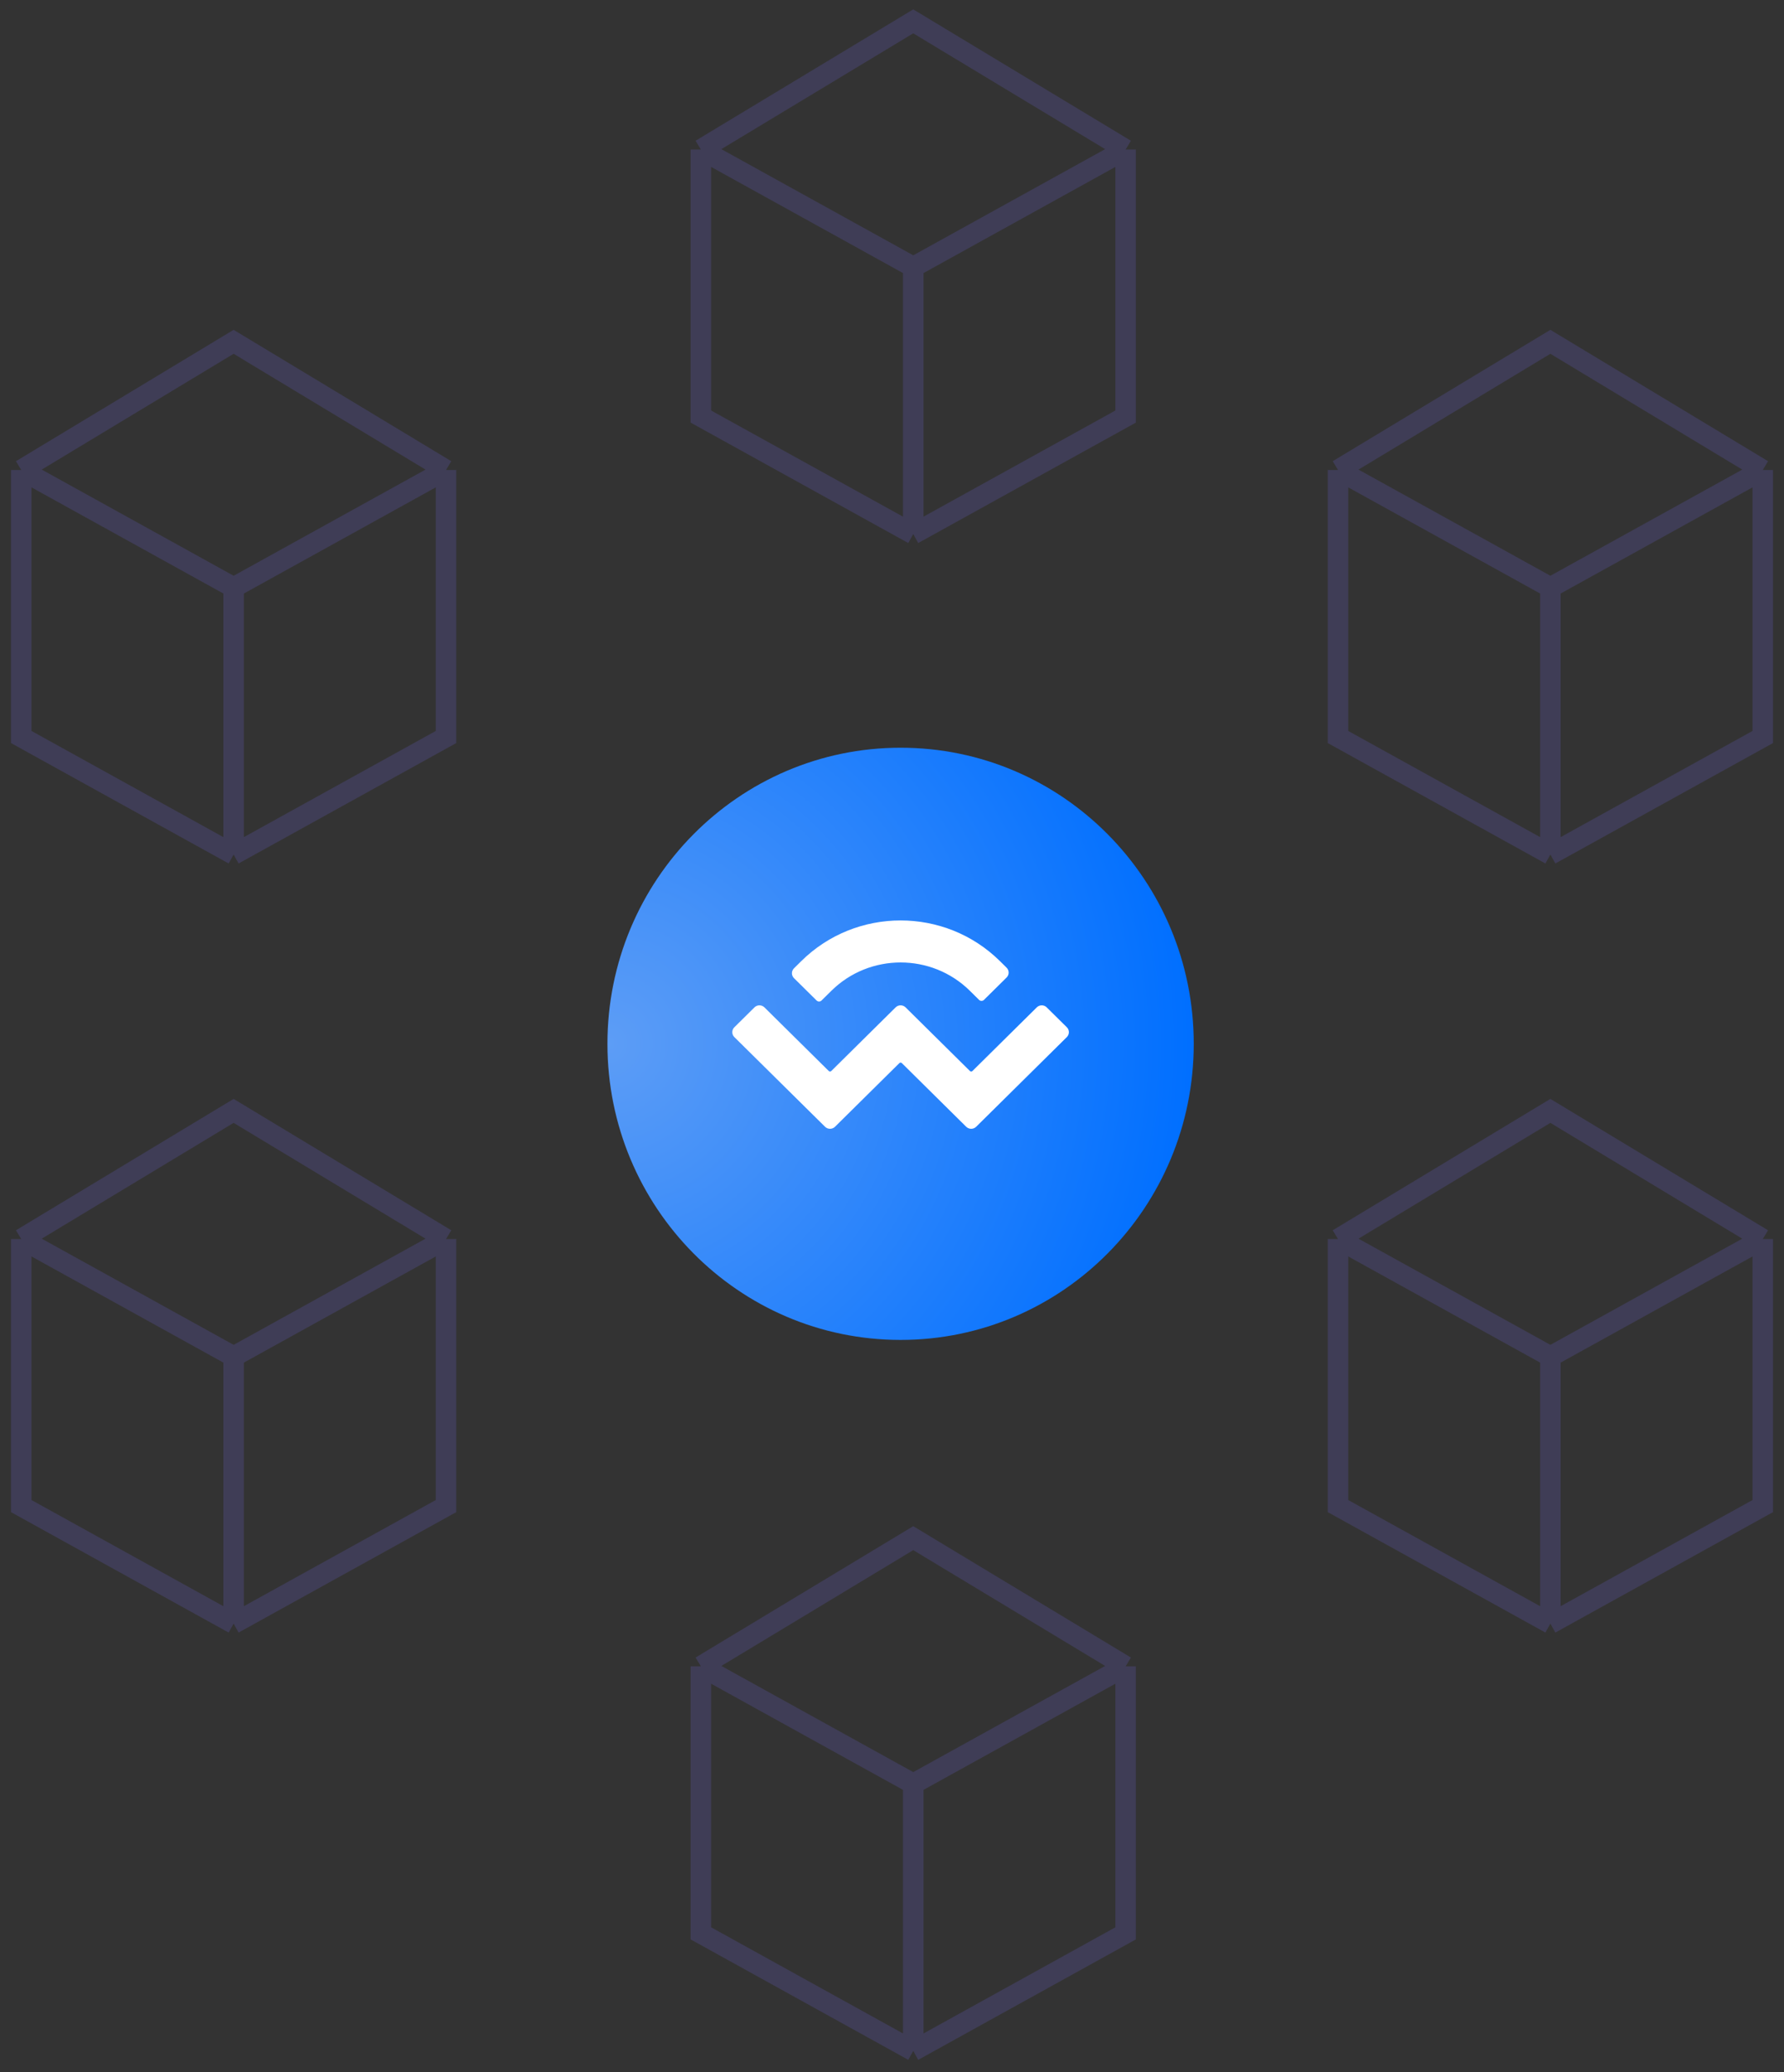 <svg fill="none" height="101" viewBox="0 0 87 101" width="87" xmlns="http://www.w3.org/2000/svg" xmlns:xlink="http://www.w3.org/1999/xlink"><rect x="0" y="0" width="87" height="101" fill="#333333" stroke="none"/><radialGradient id="a" cx="0" cy="0" gradientTransform="matrix(28.591 0 0 28.865 29.624 50.876)" gradientUnits="userSpaceOnUse" r="1"><stop offset="0" stop-color="#5d9df6"/><stop offset="1" stop-color="#006fff"/></radialGradient><clipPath id="b"><path d="m29.624 36.443h28.591v28.865h-28.591z"/></clipPath><g clip-path="url(#b)"><path d="m58.215 50.876c0-7.971-6.4-14.432-14.296-14.432-7.895 0-14.296 6.462-14.296 14.432s6.4 14.432 14.296 14.432c7.895 0 14.296-6.462 14.296-14.432z" fill="url(#a)"/><path d="m39.073 46.847c2.677-2.646 7.016-2.646 9.693 0l.322.318c.134.132.134.347 0 .479l-1.102 1.089c-.067.066-.175.066-.242 0l-.443-.438c-1.867-1.846-4.895-1.846-6.762 0l-.475.469c-.067.066-.175.066-.242 0l-1.102-1.089c-.134-.132-.134-.347 0-.479zm11.972 2.253.981.969c.134.132.134.347 0 .479l-4.422 4.371c-.134.132-.351.132-.485 0l-3.139-3.103c-.034-.033-.088-.033-.121 0l-3.139 3.103c-.134.132-.351.132-.485 0l-4.423-4.371c-.134-.132-.134-.347 0-.479l.981-.97c.134-.132.351-.132.485 0l3.139 3.103c.034.033.088.033.121 0l3.139-3.103c.134-.132.351-.132.485 0l3.139 3.103c.034.033.088.033.121 0l3.139-3.103c.134-.132.351-.132.485 0z" fill="#fff"/></g><g stroke="#3f3d56"><path d="m54.893 7.288-10.357-6.247-10.357 6.247m20.714 0v13.015l-10.357 5.727m10.357-18.742-10.357 5.727m0 13.015-10.357-5.727v-13.015m10.357 18.742v-13.015m-10.357-5.727 10.357 5.727"/><path d="m54.893 81.217-10.357-6.247-10.357 6.247m20.714 0v13.015l-10.357 5.727m10.357-18.742-10.357 5.727m0 13.015-10.357-5.727v-13.015m10.357 18.742v-13.015m-10.357-5.727 10.357 5.727"/><path d="m85.964 22.907-10.357-6.247-10.357 6.247m20.714 0v13.015l-10.357 5.727m10.357-18.742-10.357 5.727m0 13.015-10.357-5.727v-13.015m10.357 18.742v-13.015m-10.357-5.727 10.357 5.727"/><path d="m85.964 60.392-10.357-6.247-10.357 6.247m20.714 0v13.015l-10.357 5.727m10.357-18.742-10.357 5.727m0 13.015-10.357-5.727v-13.015m10.357 18.742v-13.015m-10.357-5.727 10.357 5.727"/><path d="m21.75 22.907-10.357-6.247-10.357 6.247m20.714 0v13.015l-10.357 5.727m10.357-18.742-10.357 5.727m0 13.015-10.357-5.727v-13.015m10.357 18.742v-13.015m-10.357-5.727 10.357 5.727"/><path d="m21.75 60.392-10.357-6.247-10.357 6.247m20.714 0v13.015l-10.357 5.727m10.357-18.742-10.357 5.727m0 13.015-10.357-5.727v-13.015m10.357 18.742v-13.015m-10.357-5.727 10.357 5.727"/></g></svg>
